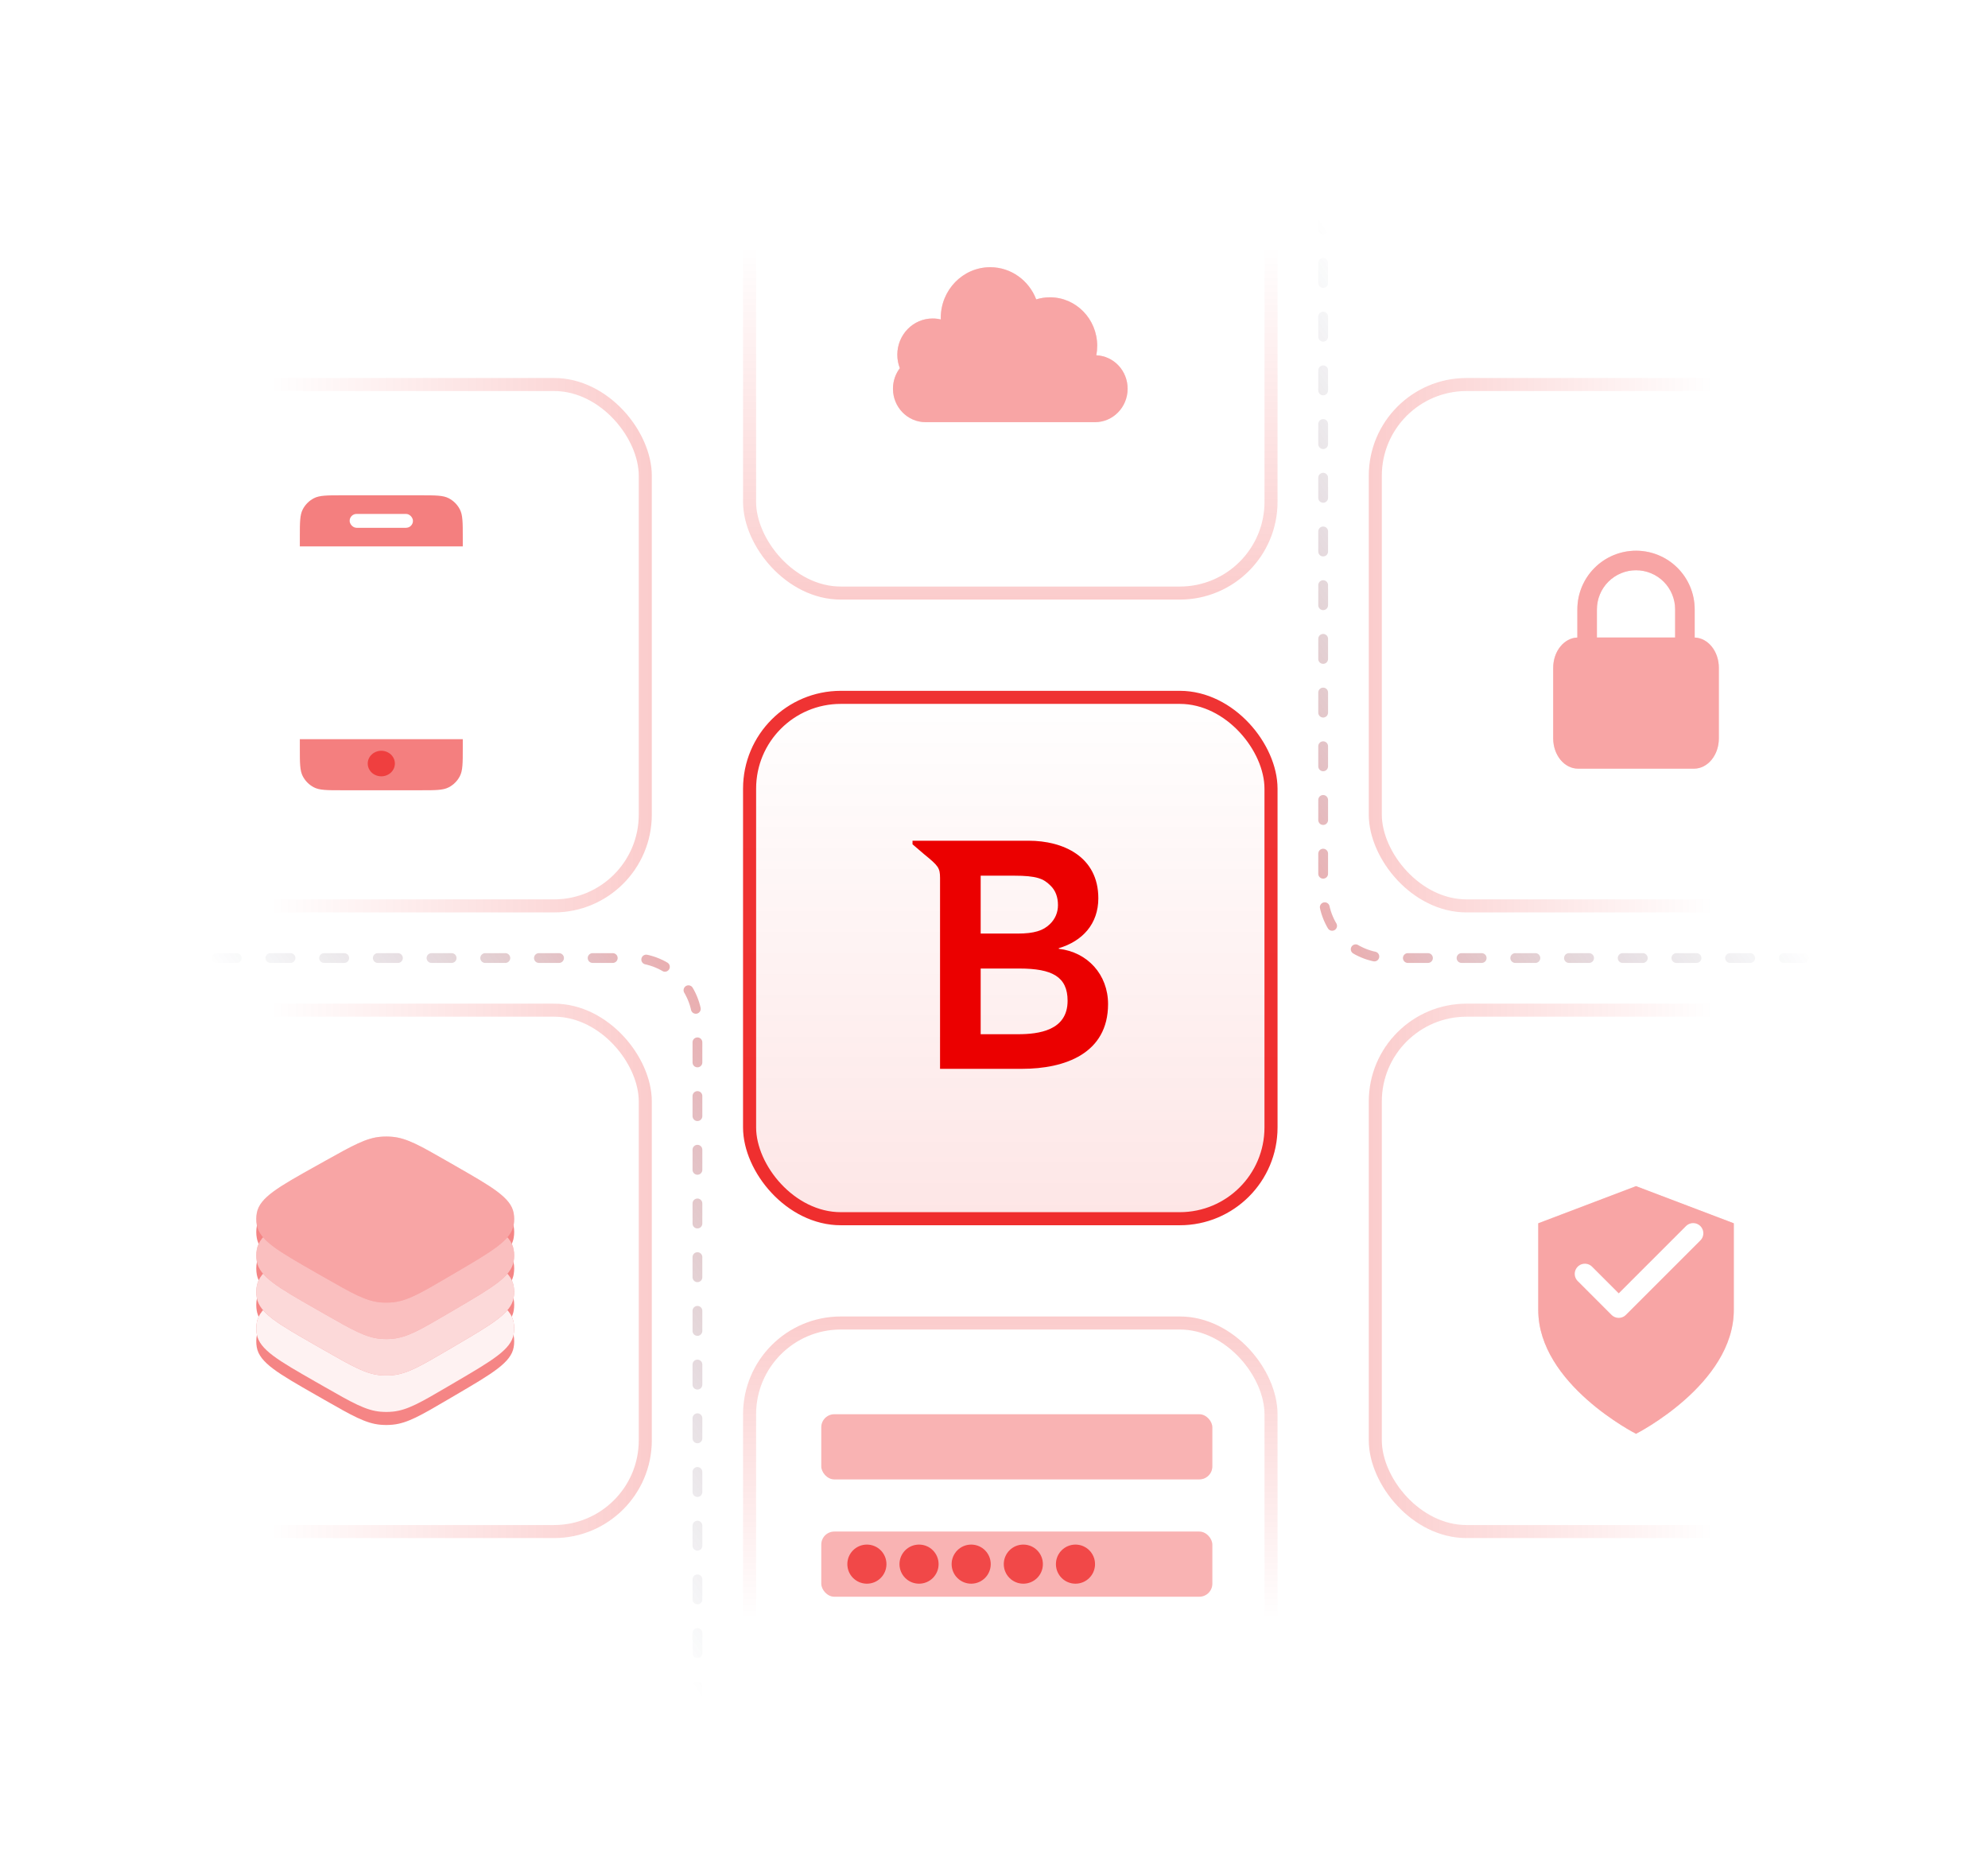 <svg width="305" height="284" viewBox="0 0 305 284" fill="none" xmlns="http://www.w3.org/2000/svg">
<rect x="18" y="58" width="82" height="82" rx="15" fill="url(#paint0_linear_128_408)"/>
<rect x="19" y="59" width="80" height="80" rx="14" stroke="url(#paint1_linear_128_408)" stroke-opacity="0.2" stroke-width="2"/>
<rect x="210" y="58" width="82" height="82" rx="15" fill="url(#paint2_linear_128_408)"/>
<rect x="211" y="59" width="80" height="80" rx="14" stroke="url(#paint3_linear_128_408)" stroke-opacity="0.2" stroke-width="2"/>
<rect x="114" y="10" width="82" height="82" rx="15" fill="url(#paint4_linear_128_408)"/>
<rect x="115" y="11" width="80" height="80" rx="14" stroke="url(#paint5_linear_128_408)" stroke-opacity="0.2" stroke-width="2"/>
<rect x="114" y="106" width="82" height="82" rx="15" fill="url(#paint6_linear_128_408)" fill-opacity="0.1"/>
<rect x="115.002" y="107.002" width="79.995" height="79.995" rx="13.998" stroke="#EB0000" stroke-opacity="0.8" stroke-width="2.005"/>
<rect x="114" y="202" width="82" height="82" rx="15" fill="url(#paint7_linear_128_408)"/>
<rect x="115" y="203" width="80" height="80" rx="14" stroke="url(#paint8_linear_128_408)" stroke-opacity="0.2" stroke-width="2"/>
<rect x="18" y="154" width="82" height="82" rx="15" fill="url(#paint9_linear_128_408)"/>
<rect x="19" y="155" width="80" height="80" rx="14" stroke="url(#paint10_linear_128_408)" stroke-opacity="0.2" stroke-width="2"/>
<rect x="210" y="154" width="82" height="82" rx="15" fill="url(#paint11_linear_128_408)"/>
<rect x="211" y="155" width="80" height="80" rx="14" stroke="url(#paint12_linear_128_408)" stroke-opacity="0.2" stroke-width="2"/>
<path opacity="0.4" d="M25 147H97C102.523 147 107 151.477 107 157V269" stroke="url(#paint13_linear_128_408)" stroke-width="1.5" stroke-linecap="round" stroke-dasharray="3.09 5.15"/>
<path opacity="0.4" d="M285 147L213 147C207.477 147 203 142.523 203 137L203 25" stroke="url(#paint14_linear_128_408)" stroke-width="1.5" stroke-linecap="round" stroke-dasharray="3.09 5.15"/>
<g opacity="0.5" filter="url(#filter0_ddd_128_408)">
<path fill-rule="evenodd" clip-rule="evenodd" d="M142 62.776C142 62.776 142 62.776 142 62.776C139.239 62.776 137 60.479 137 57.645C137 56.457 137.393 55.364 138.053 54.494C137.804 53.855 137.667 53.158 137.667 52.428C137.667 49.357 140.092 46.868 143.083 46.868C143.515 46.868 143.934 46.92 144.337 47.018C144.335 46.94 144.333 46.861 144.333 46.783C144.333 42.484 147.729 39 151.917 39C155.126 39 157.87 41.046 158.977 43.937C159.644 43.73 160.351 43.618 161.083 43.618C165.087 43.618 168.333 46.95 168.333 51.059C168.333 51.558 168.285 52.045 168.194 52.517C170.866 52.622 173 54.877 173 57.645C173 60.479 170.761 62.776 168 62.776L167.967 62.776H142Z" fill="#EB0000"/>
<path fill-rule="evenodd" clip-rule="evenodd" d="M142 62.776C142 62.776 142 62.776 142 62.776C139.239 62.776 137 60.479 137 57.645C137 56.457 137.393 55.364 138.053 54.494C137.804 53.855 137.667 53.158 137.667 52.428C137.667 49.357 140.092 46.868 143.083 46.868C143.515 46.868 143.934 46.92 144.337 47.018C144.335 46.94 144.333 46.861 144.333 46.783C144.333 42.484 147.729 39 151.917 39C155.126 39 157.87 41.046 158.977 43.937C159.644 43.73 160.351 43.618 161.083 43.618C165.087 43.618 168.333 46.95 168.333 51.059C168.333 51.558 168.285 52.045 168.194 52.517C170.866 52.622 173 54.877 173 57.645C173 60.479 170.761 62.776 168 62.776L167.967 62.776H142Z" fill="white" fill-opacity="0.3"/>
</g>
<g filter="url(#filter1_ddd_128_408)">
<rect x="46" y="76" width="25" height="45.257" rx="4" fill="white"/>
</g>
<path d="M46 82.44C46 80.162 46 79.023 46.45 78.156C46.83 77.425 47.425 76.83 48.156 76.45C49.023 76 50.162 76 52.44 76H64.56C66.838 76 67.977 76 68.844 76.45C69.575 76.83 70.17 77.425 70.55 78.156C71 79.023 71 80.162 71 82.44V83.84H46V82.44Z" fill="#EB0000" fill-opacity="0.5"/>
<path d="M46 113.417H71V114.817C71 117.095 71 118.234 70.55 119.101C70.17 119.832 69.575 120.427 68.844 120.807C67.977 121.257 66.838 121.257 64.56 121.257H52.44C50.162 121.257 49.023 121.257 48.156 120.807C47.425 120.427 46.83 119.832 46.45 119.101C46 118.234 46 117.095 46 114.817V113.417Z" fill="#EB0000" fill-opacity="0.5"/>
<rect x="53.639" y="78.851" width="9.722" height="2.138" rx="1.069" fill="#EB0000" fill-opacity="0.2"/>
<rect x="53.639" y="78.851" width="9.722" height="2.138" rx="1.069" fill="white"/>
<ellipse cx="58.5" cy="117.159" rx="2.083" ry="1.96" fill="#EB0000" fill-opacity="0.5"/>
<g opacity="0.5">
<g filter="url(#filter2_ddd_128_408)">
<path d="M251 214C251 214 266 206.4 266 195V181.7L251 176L236 181.7V195C236 206.4 251 214 251 214Z" fill="#EB0000"/>
<path d="M251 214C251 214 266 206.4 266 195V181.7L251 176L236 181.7V195C236 206.4 251 214 251 214Z" fill="white" fill-opacity="0.3"/>
</g>
<path d="M259.769 189.231L248.346 200.654L243.154 195.461" stroke="white" stroke-width="3.115" stroke-linecap="round" stroke-linejoin="round"/>
</g>
<g opacity="0.5">
<g filter="url(#filter3_ddd_128_408)">
<path fill-rule="evenodd" clip-rule="evenodd" d="M58.419 174.424C56.193 174.606 54.135 175.755 50.02 178.053L48.559 178.869L48.559 178.869L48.559 178.869C42.752 182.113 39.848 183.734 39.405 186.107C39.292 186.715 39.289 187.338 39.396 187.946C39.515 188.619 39.831 189.233 40.355 189.844C39.842 190.438 39.528 191.04 39.405 191.699C39.292 192.307 39.289 192.93 39.396 193.539C39.515 194.211 39.831 194.826 40.354 195.436C39.842 196.03 39.529 196.631 39.405 197.291C39.292 197.898 39.289 198.521 39.396 199.13C39.515 199.803 39.831 200.417 40.355 201.027C39.842 201.622 39.529 202.224 39.405 202.883C39.292 203.491 39.289 204.114 39.396 204.723C39.816 207.1 42.703 208.75 48.478 212.05L49.857 212.837C54.04 215.228 56.131 216.423 58.402 216.613C59.013 216.664 59.627 216.661 60.237 216.602C62.505 216.386 64.583 215.168 68.738 212.73L69.99 211.995C75.597 208.706 78.401 207.061 78.811 204.712C78.916 204.11 78.913 203.494 78.802 202.892C78.679 202.23 78.366 201.626 77.854 201.027C78.377 200.412 78.693 199.795 78.811 199.12C78.916 198.517 78.913 197.901 78.802 197.3C78.679 196.638 78.367 196.034 77.854 195.435C78.377 194.82 78.693 194.203 78.81 193.528C78.915 192.926 78.912 192.31 78.801 191.709C78.679 191.046 78.366 190.442 77.853 189.843C78.377 189.228 78.693 188.611 78.81 187.936C78.915 187.333 78.912 186.717 78.801 186.116C78.368 183.771 75.548 182.155 69.909 178.921L68.578 178.158C64.489 175.814 62.444 174.642 60.22 174.434C59.621 174.378 59.019 174.374 58.419 174.424Z" fill="#EB0000"/>
<path fill-rule="evenodd" clip-rule="evenodd" d="M58.419 174.424C56.193 174.606 54.135 175.755 50.02 178.053L48.559 178.869L48.559 178.869L48.559 178.869C42.752 182.113 39.848 183.734 39.405 186.107C39.292 186.715 39.289 187.338 39.396 187.946C39.515 188.619 39.831 189.233 40.355 189.844C39.842 190.438 39.528 191.04 39.405 191.699C39.292 192.307 39.289 192.93 39.396 193.539C39.515 194.211 39.831 194.826 40.354 195.436C39.842 196.03 39.529 196.631 39.405 197.291C39.292 197.898 39.289 198.521 39.396 199.13C39.515 199.803 39.831 200.417 40.355 201.027C39.842 201.622 39.529 202.224 39.405 202.883C39.292 203.491 39.289 204.114 39.396 204.723C39.816 207.1 42.703 208.75 48.478 212.05L49.857 212.837C54.04 215.228 56.131 216.423 58.402 216.613C59.013 216.664 59.627 216.661 60.237 216.602C62.505 216.386 64.583 215.168 68.738 212.73L69.99 211.995C75.597 208.706 78.401 207.061 78.811 204.712C78.916 204.11 78.913 203.494 78.802 202.892C78.679 202.23 78.366 201.626 77.854 201.027C78.377 200.412 78.693 199.795 78.811 199.12C78.916 198.517 78.913 197.901 78.802 197.3C78.679 196.638 78.367 196.034 77.854 195.435C78.377 194.82 78.693 194.203 78.81 193.528C78.915 192.926 78.912 192.31 78.801 191.709C78.679 191.046 78.366 190.442 77.853 189.843C78.377 189.228 78.693 188.611 78.81 187.936C78.915 187.333 78.912 186.717 78.801 186.116C78.368 183.771 75.548 182.155 69.909 178.921L68.578 178.158C64.489 175.814 62.444 174.642 60.22 174.434C59.621 174.378 59.019 174.374 58.419 174.424Z" fill="white" fill-opacity="0.05"/>
</g>
<path d="M50.02 194.83C54.135 192.532 56.193 191.383 58.42 191.2C59.019 191.151 59.621 191.154 60.22 191.21C62.444 191.418 64.489 192.59 68.578 194.934L69.909 195.697C75.548 198.931 78.368 200.548 78.802 202.892C78.913 203.494 78.916 204.11 78.811 204.712C78.401 207.061 75.597 208.706 69.99 211.995L68.738 212.73C64.583 215.168 62.505 216.386 60.237 216.602C59.627 216.661 59.013 216.664 58.402 216.613C56.131 216.423 54.04 215.228 49.857 212.837L48.478 212.05C42.703 208.75 39.816 207.1 39.396 204.723C39.289 204.114 39.292 203.491 39.405 202.883C39.848 200.51 42.752 198.889 48.559 195.646L50.02 194.83Z" fill="#EB0000"/>
<path d="M50.02 194.83C54.135 192.532 56.193 191.383 58.42 191.2C59.019 191.151 59.621 191.154 60.22 191.21C62.444 191.418 64.489 192.59 68.578 194.934L69.909 195.697C75.548 198.931 78.368 200.548 78.802 202.892C78.913 203.494 78.916 204.11 78.811 204.712C78.401 207.061 75.597 208.706 69.99 211.995L68.738 212.73C64.583 215.168 62.505 216.386 60.237 216.602C59.627 216.661 59.013 216.664 58.402 216.613C56.131 216.423 54.04 215.228 49.857 212.837L48.478 212.05C42.703 208.75 39.816 207.1 39.396 204.723C39.289 204.114 39.292 203.491 39.405 202.883C39.848 200.51 42.752 198.889 48.559 195.646L50.02 194.83Z" fill="white" fill-opacity="0.9"/>
<path d="M50.02 189.237C54.135 186.939 56.193 185.79 58.42 185.607C59.019 185.558 59.621 185.562 60.22 185.618C62.444 185.825 64.489 186.998 68.578 189.342L69.909 190.105C75.548 193.338 78.368 194.955 78.802 197.3C78.913 197.901 78.916 198.517 78.811 199.12C78.401 201.468 75.597 203.113 69.99 206.403L68.738 207.137C64.583 209.575 62.505 210.794 60.237 211.01C59.627 211.068 59.013 211.071 58.402 211.02C56.131 210.83 54.04 209.635 49.857 207.245L48.478 206.457C42.703 203.157 39.816 201.507 39.396 199.13C39.289 198.521 39.292 197.898 39.405 197.291C39.848 194.918 42.752 193.296 48.559 190.053L50.02 189.237Z" fill="#EB0000"/>
<path d="M50.02 189.237C54.135 186.939 56.193 185.79 58.42 185.607C59.019 185.558 59.621 185.562 60.22 185.618C62.444 185.825 64.489 186.998 68.578 189.342L69.909 190.105C75.548 193.338 78.368 194.955 78.802 197.3C78.913 197.901 78.916 198.517 78.811 199.12C78.401 201.468 75.597 203.113 69.99 206.403L68.738 207.137C64.583 209.575 62.505 210.794 60.237 211.01C59.627 211.068 59.013 211.071 58.402 211.02C56.131 210.83 54.04 209.635 49.857 207.245L48.478 206.457C42.703 203.157 39.816 201.507 39.396 199.13C39.289 198.521 39.292 197.898 39.405 197.291C39.848 194.918 42.752 193.296 48.559 190.053L50.02 189.237Z" fill="white" fill-opacity="0.7"/>
<path d="M50.02 183.646C54.135 181.348 56.193 180.199 58.42 180.016C59.019 179.967 59.621 179.97 60.22 180.026C62.444 180.234 64.489 181.406 68.578 183.75L69.909 184.514C75.548 187.747 78.368 189.364 78.802 191.708C78.913 192.31 78.916 192.926 78.811 193.528C78.401 195.877 75.597 197.522 69.99 200.811L68.738 201.546C64.583 203.984 62.505 205.203 60.237 205.419C59.627 205.477 59.013 205.48 58.402 205.429C56.131 205.239 54.04 204.044 49.857 201.654L48.478 200.866C42.703 197.566 39.816 195.916 39.396 193.539C39.289 192.93 39.292 192.307 39.405 191.699C39.848 189.327 42.752 187.705 48.559 184.462L50.02 183.646Z" fill="#EB0000"/>
<path d="M50.02 183.646C54.135 181.348 56.193 180.199 58.42 180.016C59.019 179.967 59.621 179.97 60.22 180.026C62.444 180.234 64.489 181.406 68.578 183.75L69.909 184.514C75.548 187.747 78.368 189.364 78.802 191.708C78.913 192.31 78.916 192.926 78.811 193.528C78.401 195.877 75.597 197.522 69.99 200.811L68.738 201.546C64.583 203.984 62.505 205.203 60.237 205.419C59.627 205.477 59.013 205.48 58.402 205.429C56.131 205.239 54.04 204.044 49.857 201.654L48.478 200.866C42.703 197.566 39.816 195.916 39.396 193.539C39.289 192.93 39.292 192.307 39.405 191.699C39.848 189.327 42.752 187.705 48.559 184.462L50.02 183.646Z" fill="white" fill-opacity="0.5"/>
<path d="M50.02 178.053C54.135 175.755 56.193 174.606 58.42 174.424C59.019 174.374 59.621 174.378 60.22 174.434C62.444 174.642 64.489 175.814 68.578 178.158L69.909 178.921C75.548 182.154 78.368 183.771 78.802 186.116C78.913 186.717 78.916 187.333 78.811 187.936C78.401 190.285 75.597 191.929 69.99 195.219L68.738 195.953C64.583 198.391 62.505 199.61 60.237 199.826C59.627 199.884 59.013 199.888 58.402 199.837C56.131 199.646 54.04 198.451 49.857 196.061L48.478 195.273C42.703 191.973 39.816 190.323 39.396 187.946C39.289 187.338 39.292 186.714 39.405 186.107C39.848 183.734 42.752 182.112 48.559 178.869L50.02 178.053Z" fill="#EB0000"/>
<path d="M50.02 178.053C54.135 175.755 56.193 174.606 58.42 174.424C59.019 174.374 59.621 174.378 60.22 174.434C62.444 174.642 64.489 175.814 68.578 178.158L69.909 178.921C75.548 182.154 78.368 183.771 78.802 186.116C78.913 186.717 78.916 187.333 78.811 187.936C78.401 190.285 75.597 191.929 69.99 195.219L68.738 195.953C64.583 198.391 62.505 199.61 60.237 199.826C59.627 199.884 59.013 199.888 58.402 199.837C56.131 199.646 54.04 198.451 49.857 196.061L48.478 195.273C42.703 191.973 39.816 190.323 39.396 187.946C39.289 187.338 39.292 186.714 39.405 186.107C39.848 183.734 42.752 182.112 48.559 178.869L50.02 178.053Z" fill="white" fill-opacity="0.3"/>
</g>
<path fill-rule="evenodd" clip-rule="evenodd" d="M156.165 158.69H150.455V148.611H156.391C161.413 148.611 163.791 149.866 163.791 153.558C163.791 158.137 159.35 158.69 156.165 158.69ZM150.455 134.364H155.578C159.036 134.364 160.109 134.821 161.141 135.862C161.947 136.617 162.315 137.664 162.315 138.883C162.315 139.989 161.9 140.994 161.087 141.785C160.061 142.795 158.674 143.247 156.112 143.247H150.455V134.364ZM162.439 145.584V145.489C166.08 144.413 168.506 141.761 168.506 137.83C168.506 131.438 163.115 129 157.82 129H140V129.547L141.791 131.081C143.943 132.835 144.222 133.156 144.222 134.714V164H156.788C163.388 164 170 161.651 170 154.058C169.994 149.533 166.845 146.084 162.439 145.584Z" fill="#EB0000"/>
<rect x="126" y="217" width="60" height="10" rx="2" fill="#EB0000" fill-opacity="0.3"/>
<rect x="126" y="235" width="60" height="10" rx="2" fill="#EB0000" fill-opacity="0.3"/>
<circle cx="133" cy="240" r="3" fill="#EB0000" fill-opacity="0.6"/>
<circle cx="141" cy="240" r="3" fill="#EB0000" fill-opacity="0.6"/>
<circle cx="149" cy="240" r="3" fill="#EB0000" fill-opacity="0.6"/>
<circle cx="157" cy="240" r="3" fill="#EB0000" fill-opacity="0.6"/>
<circle cx="165" cy="240" r="3" fill="#EB0000" fill-opacity="0.6"/>
<g opacity="0.5" filter="url(#filter4_d_128_408)">
<path fill-rule="evenodd" clip-rule="evenodd" d="M251 85.5C249.409 85.5 247.883 86.132 246.757 87.257C245.632 88.383 245 89.909 245 91.5V95.823H257V91.5C257 89.909 256.368 88.383 255.243 87.257C254.117 86.132 252.591 85.5 251 85.5ZM242 91.5V95.825C239.944 95.893 238.294 97.945 238.294 100.466V111.299C238.294 113.863 240.001 115.941 242.106 115.941H259.894C261.999 115.941 263.706 113.863 263.706 111.299V100.466C263.706 97.945 262.056 95.894 260 95.825V91.5C260 89.113 259.052 86.824 257.364 85.136C255.676 83.448 253.387 82.5 251 82.5C248.613 82.5 246.324 83.448 244.636 85.136C242.948 86.824 242 89.113 242 91.5Z" fill="#EB0000"/>
<path fill-rule="evenodd" clip-rule="evenodd" d="M251 85.5C249.409 85.5 247.883 86.132 246.757 87.257C245.632 88.383 245 89.909 245 91.5V95.823H257V91.5C257 89.909 256.368 88.383 255.243 87.257C254.117 86.132 252.591 85.5 251 85.5ZM242 91.5V95.825C239.944 95.893 238.294 97.945 238.294 100.466V111.299C238.294 113.863 240.001 115.941 242.106 115.941H259.894C261.999 115.941 263.706 113.863 263.706 111.299V100.466C263.706 97.945 262.056 95.894 260 95.825V91.5C260 89.113 259.052 86.824 257.364 85.136C255.676 83.448 253.387 82.5 251 82.5C248.613 82.5 246.324 83.448 244.636 85.136C242.948 86.824 242 89.113 242 91.5Z" fill="white" fill-opacity="0.3"/>
</g>
<defs>
<filter id="filter0_ddd_128_408" x="98" y="0" width="114" height="101.776" filterUnits="userSpaceOnUse" color-interpolation-filters="sRGB">
<feFlood flood-opacity="0" result="BackgroundImageFix"/>
<feColorMatrix in="SourceAlpha" type="matrix" values="0 0 0 0 0 0 0 0 0 0 0 0 0 0 0 0 0 0 127 0" result="hardAlpha"/>
<feOffset/>
<feGaussianBlur stdDeviation="19.5"/>
<feComposite in2="hardAlpha" operator="out"/>
<feColorMatrix type="matrix" values="0 0 0 0 0.922 0 0 0 0 0 0 0 0 0 0 0 0 0 0.13 0"/>
<feBlend mode="normal" in2="BackgroundImageFix" result="effect1_dropShadow_128_408"/>
<feColorMatrix in="SourceAlpha" type="matrix" values="0 0 0 0 0 0 0 0 0 0 0 0 0 0 0 0 0 0 127 0" result="hardAlpha"/>
<feOffset dy="1"/>
<feGaussianBlur stdDeviation="5"/>
<feComposite in2="hardAlpha" operator="out"/>
<feColorMatrix type="matrix" values="0 0 0 0 0.922 0 0 0 0 0 0 0 0 0 0 0 0 0 0.15 0"/>
<feBlend mode="normal" in2="effect1_dropShadow_128_408" result="effect2_dropShadow_128_408"/>
<feColorMatrix in="SourceAlpha" type="matrix" values="0 0 0 0 0 0 0 0 0 0 0 0 0 0 0 0 0 0 127 0" result="hardAlpha"/>
<feOffset dy="1"/>
<feGaussianBlur stdDeviation="2"/>
<feComposite in2="hardAlpha" operator="out"/>
<feColorMatrix type="matrix" values="0 0 0 0 0.922 0 0 0 0 0 0 0 0 0 0 0 0 0 0.1 0"/>
<feBlend mode="normal" in2="effect2_dropShadow_128_408" result="effect3_dropShadow_128_408"/>
<feBlend mode="normal" in="SourceGraphic" in2="effect3_dropShadow_128_408" result="shape"/>
</filter>
<filter id="filter1_ddd_128_408" x="7" y="37" width="103" height="123.257" filterUnits="userSpaceOnUse" color-interpolation-filters="sRGB">
<feFlood flood-opacity="0" result="BackgroundImageFix"/>
<feColorMatrix in="SourceAlpha" type="matrix" values="0 0 0 0 0 0 0 0 0 0 0 0 0 0 0 0 0 0 127 0" result="hardAlpha"/>
<feOffset/>
<feGaussianBlur stdDeviation="19.5"/>
<feComposite in2="hardAlpha" operator="out"/>
<feColorMatrix type="matrix" values="0 0 0 0 0.922 0 0 0 0 0 0 0 0 0 0 0 0 0 0.13 0"/>
<feBlend mode="normal" in2="BackgroundImageFix" result="effect1_dropShadow_128_408"/>
<feColorMatrix in="SourceAlpha" type="matrix" values="0 0 0 0 0 0 0 0 0 0 0 0 0 0 0 0 0 0 127 0" result="hardAlpha"/>
<feOffset dy="1"/>
<feGaussianBlur stdDeviation="5"/>
<feComposite in2="hardAlpha" operator="out"/>
<feColorMatrix type="matrix" values="0 0 0 0 0.922 0 0 0 0 0 0 0 0 0 0 0 0 0 0.15 0"/>
<feBlend mode="normal" in2="effect1_dropShadow_128_408" result="effect2_dropShadow_128_408"/>
<feColorMatrix in="SourceAlpha" type="matrix" values="0 0 0 0 0 0 0 0 0 0 0 0 0 0 0 0 0 0 127 0" result="hardAlpha"/>
<feOffset dy="1"/>
<feGaussianBlur stdDeviation="2"/>
<feComposite in2="hardAlpha" operator="out"/>
<feColorMatrix type="matrix" values="0 0 0 0 0.922 0 0 0 0 0 0 0 0 0 0 0 0 0 0.1 0"/>
<feBlend mode="normal" in2="effect2_dropShadow_128_408" result="effect3_dropShadow_128_408"/>
<feBlend mode="normal" in="SourceGraphic" in2="effect3_dropShadow_128_408" result="shape"/>
</filter>
<filter id="filter2_ddd_128_408" x="197" y="141" width="108" height="116" filterUnits="userSpaceOnUse" color-interpolation-filters="sRGB">
<feFlood flood-opacity="0" result="BackgroundImageFix"/>
<feColorMatrix in="SourceAlpha" type="matrix" values="0 0 0 0 0 0 0 0 0 0 0 0 0 0 0 0 0 0 127 0" result="hardAlpha"/>
<feOffset dy="4"/>
<feGaussianBlur stdDeviation="19.5"/>
<feComposite in2="hardAlpha" operator="out"/>
<feColorMatrix type="matrix" values="0 0 0 0 0.922 0 0 0 0 0 0 0 0 0 0 0 0 0 0.13 0"/>
<feBlend mode="normal" in2="BackgroundImageFix" result="effect1_dropShadow_128_408"/>
<feColorMatrix in="SourceAlpha" type="matrix" values="0 0 0 0 0 0 0 0 0 0 0 0 0 0 0 0 0 0 127 0" result="hardAlpha"/>
<feOffset dy="1"/>
<feGaussianBlur stdDeviation="5"/>
<feComposite in2="hardAlpha" operator="out"/>
<feColorMatrix type="matrix" values="0 0 0 0 0.922 0 0 0 0 0 0 0 0 0 0 0 0 0 0.15 0"/>
<feBlend mode="normal" in2="effect1_dropShadow_128_408" result="effect2_dropShadow_128_408"/>
<feColorMatrix in="SourceAlpha" type="matrix" values="0 0 0 0 0 0 0 0 0 0 0 0 0 0 0 0 0 0 127 0" result="hardAlpha"/>
<feOffset dy="1"/>
<feGaussianBlur stdDeviation="2"/>
<feComposite in2="hardAlpha" operator="out"/>
<feColorMatrix type="matrix" values="0 0 0 0 0.922 0 0 0 0 0 0 0 0 0 0 0 0 0 0.1 0"/>
<feBlend mode="normal" in2="effect2_dropShadow_128_408" result="effect3_dropShadow_128_408"/>
<feBlend mode="normal" in="SourceGraphic" in2="effect3_dropShadow_128_408" result="shape"/>
</filter>
<filter id="filter3_ddd_128_408" x="0.318" y="135.389" width="117.569" height="120.26" filterUnits="userSpaceOnUse" color-interpolation-filters="sRGB">
<feFlood flood-opacity="0" result="BackgroundImageFix"/>
<feColorMatrix in="SourceAlpha" type="matrix" values="0 0 0 0 0 0 0 0 0 0 0 0 0 0 0 0 0 0 127 0" result="hardAlpha"/>
<feOffset/>
<feGaussianBlur stdDeviation="19.5"/>
<feComposite in2="hardAlpha" operator="out"/>
<feColorMatrix type="matrix" values="0 0 0 0 0.922 0 0 0 0 0 0 0 0 0 0 0 0 0 0.13 0"/>
<feBlend mode="normal" in2="BackgroundImageFix" result="effect1_dropShadow_128_408"/>
<feColorMatrix in="SourceAlpha" type="matrix" values="0 0 0 0 0 0 0 0 0 0 0 0 0 0 0 0 0 0 127 0" result="hardAlpha"/>
<feOffset dy="1"/>
<feGaussianBlur stdDeviation="5"/>
<feComposite in2="hardAlpha" operator="out"/>
<feColorMatrix type="matrix" values="0 0 0 0 0.922 0 0 0 0 0 0 0 0 0 0 0 0 0 0.15 0"/>
<feBlend mode="normal" in2="effect1_dropShadow_128_408" result="effect2_dropShadow_128_408"/>
<feColorMatrix in="SourceAlpha" type="matrix" values="0 0 0 0 0 0 0 0 0 0 0 0 0 0 0 0 0 0 127 0" result="hardAlpha"/>
<feOffset dy="1"/>
<feGaussianBlur stdDeviation="2"/>
<feComposite in2="hardAlpha" operator="out"/>
<feColorMatrix type="matrix" values="0 0 0 0 0.922 0 0 0 0 0 0 0 0 0 0 0 0 0 0.1 0"/>
<feBlend mode="normal" in2="effect2_dropShadow_128_408" result="effect3_dropShadow_128_408"/>
<feBlend mode="normal" in="SourceGraphic" in2="effect3_dropShadow_128_408" result="shape"/>
</filter>
<filter id="filter4_d_128_408" x="229" y="79" width="44" height="44" filterUnits="userSpaceOnUse" color-interpolation-filters="sRGB">
<feFlood flood-opacity="0" result="BackgroundImageFix"/>
<feColorMatrix in="SourceAlpha" type="matrix" values="0 0 0 0 0 0 0 0 0 0 0 0 0 0 0 0 0 0 127 0" result="hardAlpha"/>
<feOffset dy="2"/>
<feGaussianBlur stdDeviation="2"/>
<feComposite in2="hardAlpha" operator="out"/>
<feColorMatrix type="matrix" values="0 0 0 0 0.922 0 0 0 0 0 0 0 0 0 0 0 0 0 0.3 0"/>
<feBlend mode="normal" in2="BackgroundImageFix" result="effect1_dropShadow_128_408"/>
<feBlend mode="normal" in="SourceGraphic" in2="effect1_dropShadow_128_408" result="shape"/>
</filter>
<linearGradient id="paint0_linear_128_408" x1="100" y1="84" x2="21" y2="84" gradientUnits="userSpaceOnUse">
<stop stop-color="white"/>
<stop offset="0.68" stop-color="white" stop-opacity="0"/>
</linearGradient>
<linearGradient id="paint1_linear_128_408" x1="100" y1="88" x2="15" y2="88" gradientUnits="userSpaceOnUse">
<stop stop-color="#EB0000"/>
<stop offset="0.69" stop-color="#EB0000" stop-opacity="0"/>
</linearGradient>
<linearGradient id="paint2_linear_128_408" x1="210" y1="109.5" x2="292" y2="109.5" gradientUnits="userSpaceOnUse">
<stop stop-color="white"/>
<stop offset="0.666" stop-color="white" stop-opacity="0"/>
</linearGradient>
<linearGradient id="paint3_linear_128_408" x1="210" y1="89.5" x2="280" y2="89.5" gradientUnits="userSpaceOnUse">
<stop stop-color="#EB0000"/>
<stop offset="0.754" stop-color="#EB0000" stop-opacity="0"/>
</linearGradient>
<linearGradient id="paint4_linear_128_408" x1="155" y1="10" x2="155" y2="92" gradientUnits="userSpaceOnUse">
<stop offset="0.404" stop-color="white" stop-opacity="0"/>
<stop offset="1" stop-color="white"/>
</linearGradient>
<linearGradient id="paint5_linear_128_408" x1="155" y1="10" x2="155" y2="92" gradientUnits="userSpaceOnUse">
<stop offset="0.34" stop-color="#EB0000" stop-opacity="0"/>
<stop offset="1" stop-color="#EB0000"/>
</linearGradient>
<linearGradient id="paint6_linear_128_408" x1="155" y1="106" x2="155" y2="188" gradientUnits="userSpaceOnUse">
<stop stop-color="#EB0000" stop-opacity="0"/>
<stop offset="1" stop-color="#EB0000"/>
</linearGradient>
<linearGradient id="paint7_linear_128_408" x1="155" y1="202" x2="155" y2="284" gradientUnits="userSpaceOnUse">
<stop stop-color="white"/>
<stop offset="0.537" stop-color="white" stop-opacity="0"/>
</linearGradient>
<linearGradient id="paint8_linear_128_408" x1="155" y1="202" x2="155" y2="284" gradientUnits="userSpaceOnUse">
<stop stop-color="#EB0000"/>
<stop offset="0.567" stop-color="#EB0000" stop-opacity="0"/>
</linearGradient>
<linearGradient id="paint9_linear_128_408" x1="100" y1="180" x2="21" y2="180" gradientUnits="userSpaceOnUse">
<stop stop-color="white"/>
<stop offset="0.68" stop-color="white" stop-opacity="0"/>
</linearGradient>
<linearGradient id="paint10_linear_128_408" x1="100" y1="184" x2="15" y2="184" gradientUnits="userSpaceOnUse">
<stop stop-color="#EB0000"/>
<stop offset="0.69" stop-color="#EB0000" stop-opacity="0"/>
</linearGradient>
<linearGradient id="paint11_linear_128_408" x1="210" y1="205.5" x2="292" y2="205.5" gradientUnits="userSpaceOnUse">
<stop stop-color="white"/>
<stop offset="0.666" stop-color="white" stop-opacity="0"/>
</linearGradient>
<linearGradient id="paint12_linear_128_408" x1="210" y1="185.5" x2="280" y2="185.5" gradientUnits="userSpaceOnUse">
<stop stop-color="#EB0000"/>
<stop offset="0.754" stop-color="#EB0000" stop-opacity="0"/>
</linearGradient>
<linearGradient id="paint13_linear_128_408" x1="120.194" y1="147.533" x2="53.972" y2="191.708" gradientUnits="userSpaceOnUse">
<stop stop-color="#EB0000"/>
<stop offset="0.921" stop-color="#001A41" stop-opacity="0"/>
</linearGradient>
<linearGradient id="paint14_linear_128_408" x1="189.806" y1="146.467" x2="256.028" y2="102.292" gradientUnits="userSpaceOnUse">
<stop stop-color="#EB0000"/>
<stop offset="0.921" stop-color="#001A41" stop-opacity="0"/>
</linearGradient>
</defs>
</svg>

